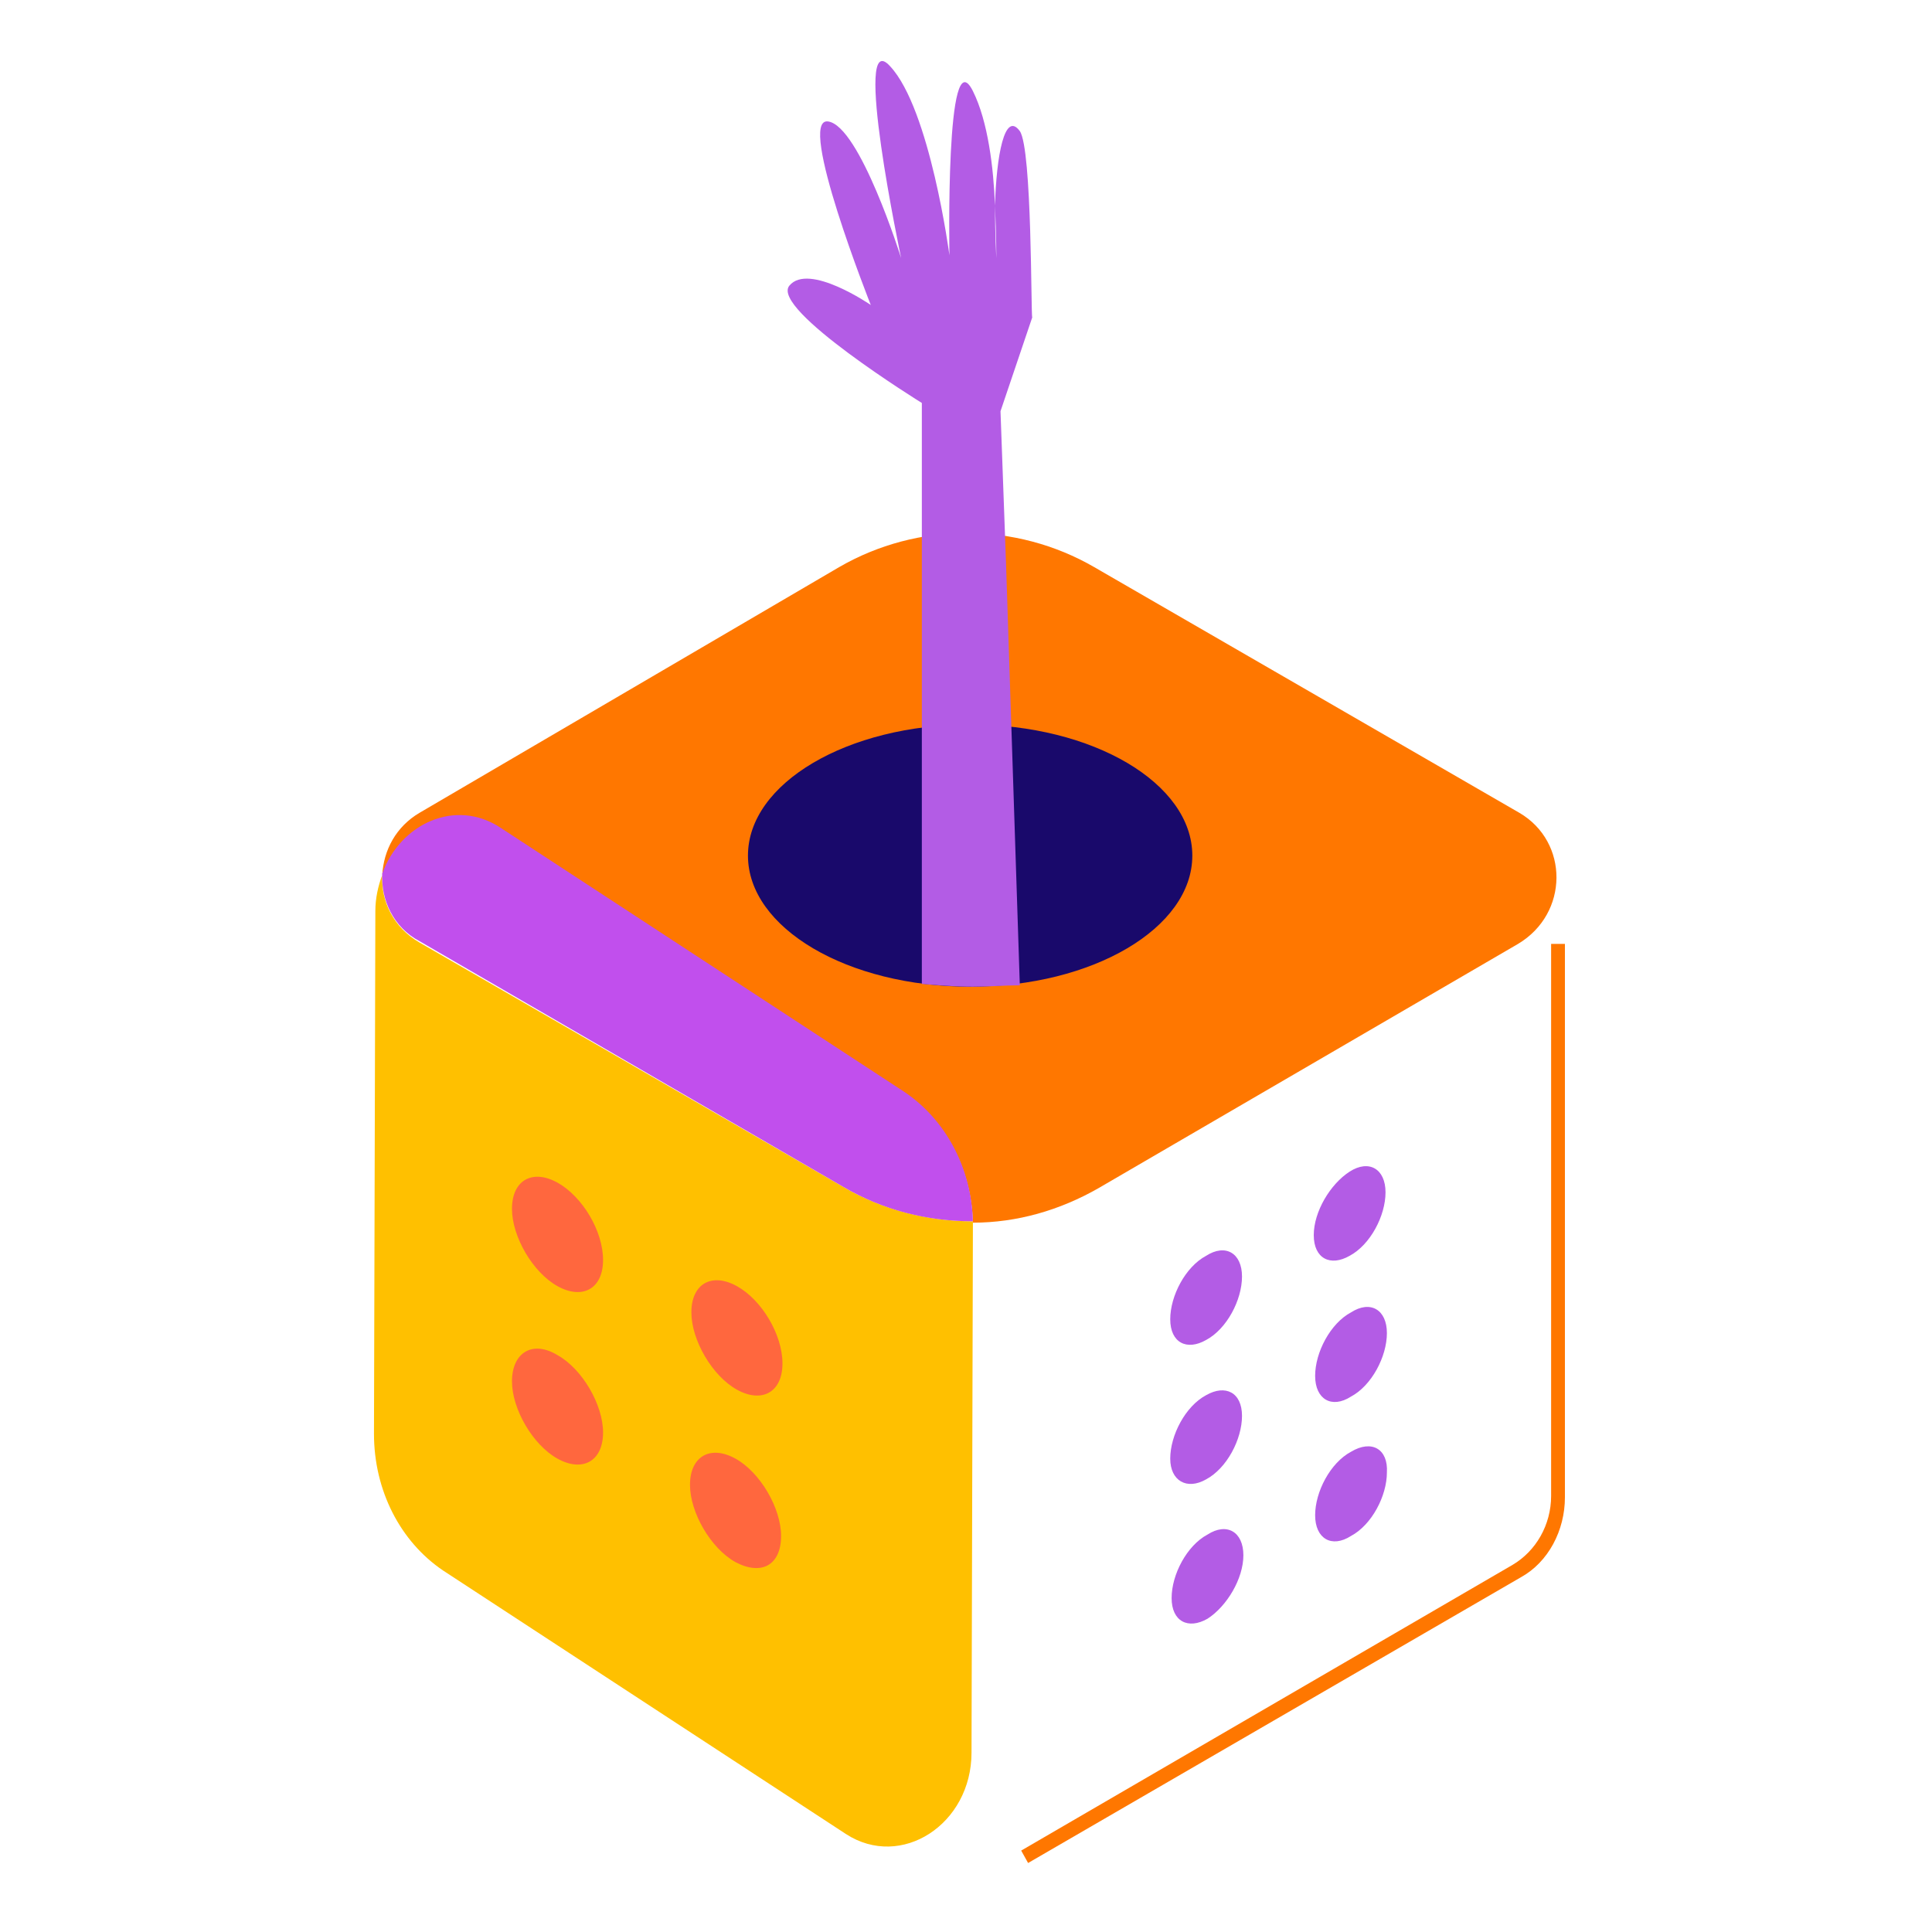 <?xml version="1.0" encoding="utf-8"?>
<!-- Generator: Adobe Illustrator 26.0.2, SVG Export Plug-In . SVG Version: 6.00 Build 0)  -->
<svg version="1.1" id="Calque_1" xmlns="http://www.w3.org/2000/svg" xmlns:xlink="http://www.w3.org/1999/xlink" x="0px" y="0px"
	 viewBox="0 0 140 140" style="enable-background:new 0 0 140 140;" xml:space="preserve">
<style type="text/css">
	.st0{fill:#FF7700;}
	.st1{fill:#FFC000;}
	.st2{fill:#C14FED;}
	.st3{fill:#B35CE5;}
	.st4{fill:#FF673E;}
	.st5{fill:#19096B;}
</style>
<path class="st0" d="M110.1,58.9L79.3,41.1c-5.7-3.3-12.8-3.3-18.5,0L30.4,58.9c-1.7,1-2.6,2.7-2.7,4.5c1.3-3.7,5.3-5.5,8.6-3.3
	l29.2,19.1c3,2,4.9,5.5,5,9.4c3.2,0,6.3-0.9,9.1-2.5L110,68.4C113.7,66.2,113.7,61,110.1,58.9z"/>
<path class="st1" d="M61.1,86L30.4,68.3c-1.9-1.1-2.8-3-2.7-4.9c-0.3,0.8-0.5,1.7-0.5,2.6l-0.1,37.9c0,4.1,1.9,7.8,5,9.9l29.2,19.1
	c4,2.6,9.1-0.7,9.1-5.9l0.1-38c0-0.2,0-0.3,0-0.5C67.3,88.5,64,87.7,61.1,86z"/>
<path class="st2" d="M65.5,79.1L36.3,60c-3.3-2.2-7.3-0.3-8.6,3.3c-0.1,1.9,0.8,3.9,2.7,4.9L61.1,86c2.9,1.7,6.1,2.5,9.4,2.5
	C70.4,84.6,68.5,81.1,65.5,79.1z"/>
<path class="st3" d="M84.8,95.6c0,1.7,1.2,2.3,2.6,1.5c1.5-0.8,2.6-2.9,2.6-4.6s-1.2-2.4-2.6-1.5l0,0C85.9,91.8,84.8,93.9,84.8,95.6
	L84.8,95.6z"/>
<path class="st3" d="M95.2,89.5c0,1.7,1.2,2.3,2.6,1.5c1.5-0.8,2.6-2.9,2.6-4.6s-1.2-2.4-2.6-1.5l0,0C96.4,85.8,95.2,87.8,95.2,89.5
	z"/>
<path class="st3" d="M87.4,107.2c1.5-0.8,2.6-2.9,2.6-4.6s-1.2-2.3-2.6-1.5c-1.5,0.8-2.6,2.9-2.6,4.6l0,0
	C84.8,107.3,86,108,87.4,107.2z"/>
<path class="st3" d="M97.9,95.1c-1.5,0.8-2.6,2.9-2.6,4.6s1.2,2.4,2.6,1.5c1.5-0.8,2.6-2.9,2.6-4.6l0,0
	C100.5,94.9,99.3,94.2,97.9,95.1z"/>
<path class="st3" d="M90.1,112.7c0-1.7-1.2-2.4-2.6-1.5c-1.5,0.8-2.6,2.9-2.6,4.6l0,0c0,1.7,1.2,2.3,2.6,1.5l0,0
	C88.9,116.4,90.1,114.4,90.1,112.7z"/>
<path class="st3" d="M97.9,105.2c-1.5,0.8-2.6,2.9-2.6,4.6s1.2,2.4,2.6,1.5c1.5-0.8,2.6-2.9,2.6-4.6
	C100.6,105,99.4,104.3,97.9,105.2z"/>
<path class="st4" d="M56.7,98.8c0,2.1-1.5,2.9-3.3,1.9s-3.3-3.6-3.3-5.6c0-2.1,1.5-2.9,3.3-1.9l0,0C55.2,94.2,56.7,96.7,56.7,98.8
	L56.7,98.8z"/>
<path class="st4" d="M43.7,91.3c0,2.1-1.5,2.9-3.3,1.9s-3.3-3.6-3.3-5.6c0-2.1,1.5-2.9,3.3-1.9l0,0C42.2,86.7,43.7,89.2,43.7,91.3z"
	/>
<path class="st4" d="M53.3,113.2c-1.8-1-3.3-3.6-3.3-5.6c0-2.1,1.5-2.9,3.3-1.9s3.3,3.6,3.3,5.6l0,0
	C56.6,113.4,55.2,114.2,53.3,113.2z"/>
<path class="st4" d="M40.4,98.2c1.8,1,3.3,3.6,3.3,5.6c0,2.1-1.5,2.9-3.3,1.9s-3.3-3.6-3.3-5.6l0,0C37.1,98,38.6,97.1,40.4,98.2z"/>
<ellipse class="st5" cx="70.3" cy="62" rx="16.1" ry="9.5"/>
<path class="st3" d="M73.9,9.5c-1.1-1.5-1.7,1.8-1.8,5.4c0.1,2.2,0.1,3.8,0.1,3.8s-0.1-1.7-0.1-3.8c-0.1-2.7-0.5-6.1-1.6-8.3
	c-2-4-1.7,11.9-1.7,11.9S67.4,7.9,64.5,4.8c-2.8-3.1,0.8,13.9,0.8,13.9s-3-9.6-5.3-9.9s3.1,13.3,3.1,13.3s-4.5-3.1-5.9-1.4
	s9.6,8.5,9.6,8.5v11.6v30.5c1.2,0.1,2.4,0.2,3.7,0.2c1.2,0,2.3-0.1,3.4-0.1l-1-30.6l-0.4-11l2.3-6.8C74.7,22.9,74.8,10.8,73.9,9.5z"
	/>
<path class="st0" d="M74.5,135l-0.5-0.9l35.6-20.7c1.7-1,2.8-2.9,2.8-5V68.4h1v40.1c0,2.4-1.2,4.7-3.2,5.8L74.5,135z"/>
</svg>
